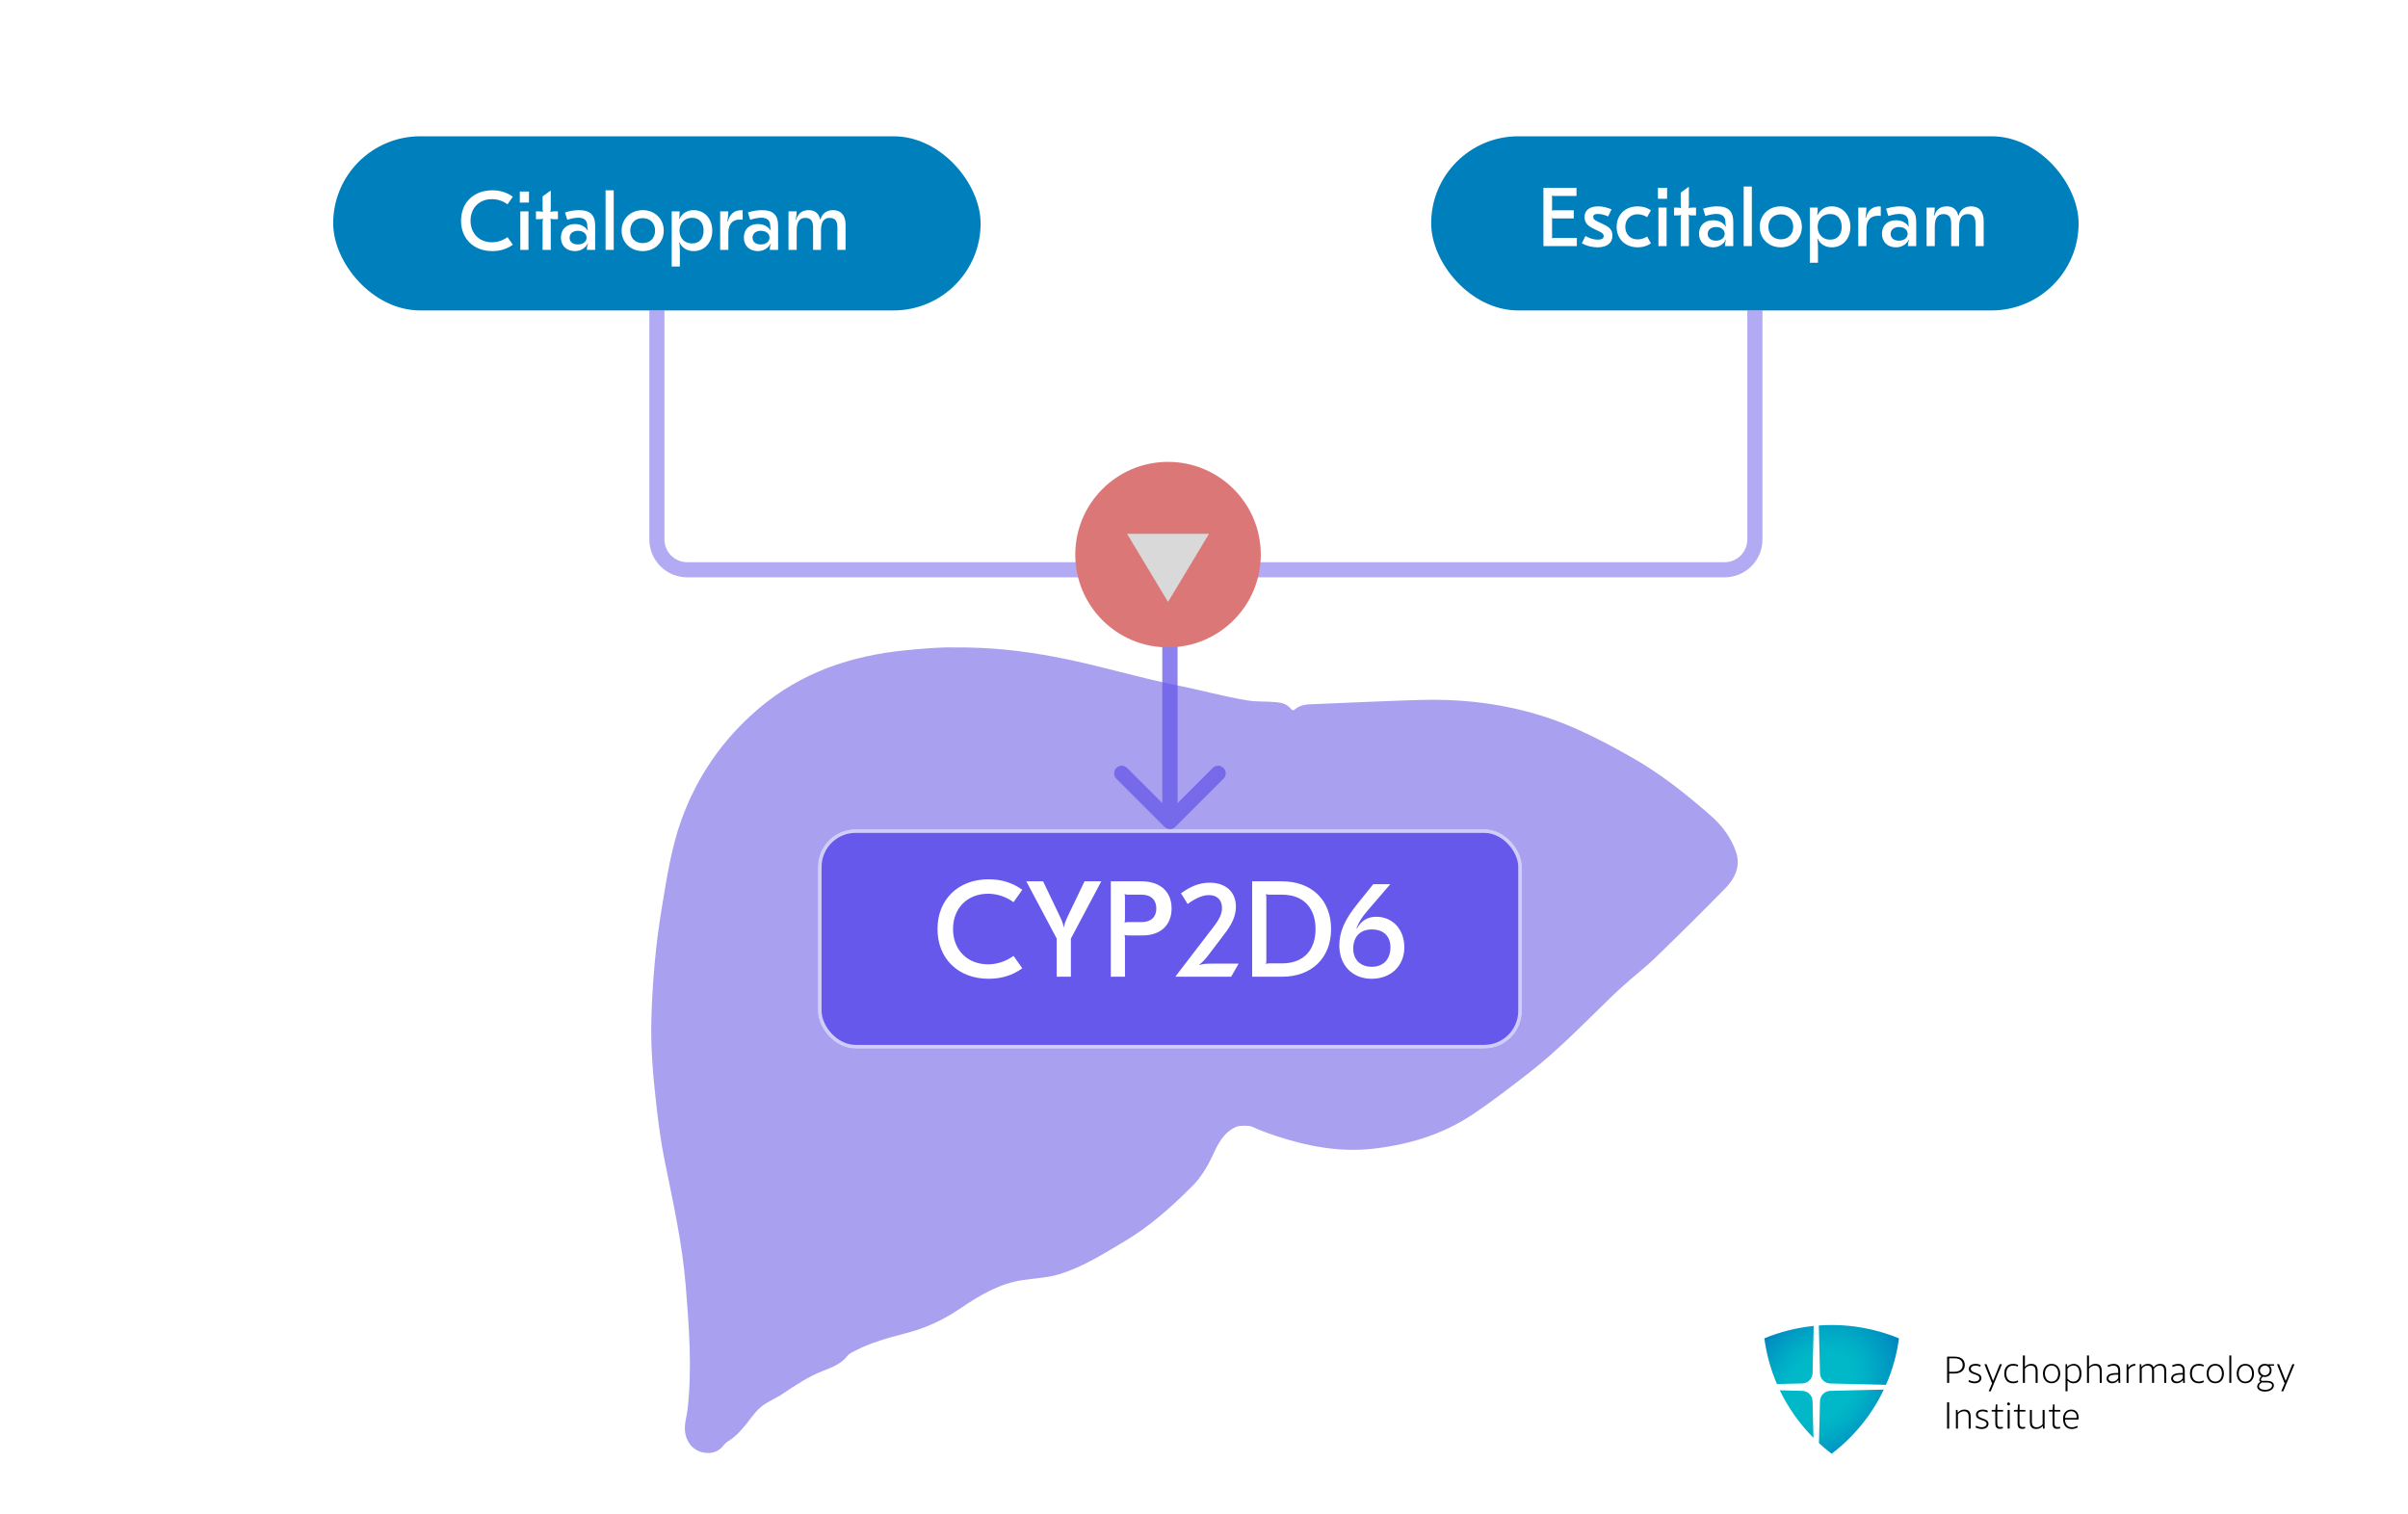 <svg width="636" height="400" viewBox="0 0 636 400" fill="none" xmlns="http://www.w3.org/2000/svg">
<rect x="0" y="0" width="636" height="400" fill="#333333" stroke="none"/>
<g clip-path="url(#clip0_5_461)">
<rect width="636" height="400" fill="white"/>
<path fill-rule="evenodd" clip-rule="evenodd" d="M458.516 225.033C457.214 221.218 454.816 218.049 451.799 215.406C445.306 209.714 438.574 204.376 431.021 200.08C426.58 197.554 422.095 195.163 417.451 193.024C412.834 190.902 408.083 189.202 403.19 187.917C393.974 185.501 384.568 184.606 375.065 184.886C365.939 185.152 356.816 185.601 347.69 185.968C345.675 186.051 343.612 185.951 341.943 187.416C341.466 187.83 341.152 187.478 340.869 187.136C339.877 185.961 338.578 185.619 337.092 185.474C334.586 185.235 332.067 185.418 329.565 185.021C323.408 184.036 317.405 182.326 311.303 181.116C300.318 178.936 289.612 175.56 278.599 173.507C270.31 171.959 261.958 170.912 251.857 171.019C248.73 170.908 243.989 171.295 239.248 171.762C224.772 173.182 211.52 177.633 200.283 187.243C190.904 195.263 184.121 205.036 179.947 216.639C177.283 224.041 176.139 231.775 174.846 239.481C173.184 249.37 172.31 259.336 172.037 269.35C171.837 276.773 172.476 284.161 173.312 291.538C173.879 296.518 174.522 301.477 175.51 306.39C177.718 317.379 180.203 328.33 181.104 339.519C181.979 350.359 182.832 361.209 181.619 372.108C181.402 374.078 180.728 375.989 180.914 378.031C181.142 380.502 182.659 382.741 184.992 383.473C186.865 384.057 189.38 384.082 191.174 381.711C191.685 381.034 192.414 380.643 193.085 380.184C194.308 379.341 195.296 378.283 196.274 377.16C197.677 375.56 198.811 373.756 200.331 372.233C202.125 370.436 204.485 369.655 206.517 368.3C210.003 365.971 213.48 363.611 217.422 362.087C219.817 361.161 222.205 360.269 223.86 358.099C224.292 357.533 225.073 357.194 225.743 356.848C229.99 354.64 234.579 353.369 239.175 352.19C244.324 350.874 249.103 348.693 253.433 345.753C258.651 342.204 263.893 339.032 270.306 338.099C273.589 337.622 276.944 337.501 280.154 336.468C286.274 334.505 291.648 331.08 297.101 327.836C303.69 323.914 309.388 318.83 314.786 313.429C317.032 311.183 318.736 308.495 320.104 305.571C321.607 302.368 323.069 299.023 326.746 297.561C327.382 297.309 329.897 297.254 330.599 297.579C332.831 298.595 335.122 299.434 337.461 300.195C345.551 302.828 353.855 304.372 362.3 303.467C371.734 302.458 380.77 299.801 388.818 294.462C394.053 290.989 399.005 287.126 403.953 283.287C411.745 277.239 418.577 270.09 425.661 263.241C427.34 261.62 429.096 260.034 430.841 258.541C432.928 256.751 435.102 255.006 437.085 253.092C443.333 247.048 449.522 240.946 455.596 234.733C458.188 232.089 459.83 228.865 458.516 225.033Z" fill="#A9A1EF"/>
<rect x="216" y="219" width="186" height="58" rx="10" fill="#6658EB"/>
<rect x="216.5" y="219.5" width="185" height="57" rx="9.5" stroke="white" stroke-opacity="0.7"/>
<path d="M261.112 258.54C253.084 258.54 247.612 253.212 247.612 245.4C247.612 237.588 253.084 232.26 261.112 232.26C264.496 232.26 267.412 233.16 270.004 235.032L267.7 238.308C265.72 236.868 263.344 236.076 260.968 236.076C255.496 236.076 251.716 239.892 251.716 245.4C251.716 250.908 255.496 254.724 260.968 254.724C263.344 254.724 265.72 253.932 267.7 252.492L270.004 255.768C267.412 257.64 264.496 258.54 261.112 258.54ZM290.871 232.8L282.843 247.92V258H279.099V247.92L271.071 232.8H275.499L279.207 240.54C280.395 243.024 280.683 243.564 280.935 244.896H281.007C281.259 243.564 281.547 243.024 282.735 240.54L286.443 232.8H290.871ZM301.484 232.8C306.38 232.8 309.44 235.464 309.44 239.964C309.44 244.428 306.452 247.092 301.808 247.092H297.992C297.56 247.092 297.344 247.056 297.092 246.948L297.02 247.02C297.092 247.2 297.128 247.488 297.128 247.92V258H293.384V232.8H301.484ZM297.092 236.184L297.02 236.256C297.092 236.436 297.128 236.724 297.128 237.192V242.7C297.128 243.168 297.092 243.456 297.02 243.636L297.092 243.708C297.344 243.6 297.56 243.564 297.992 243.564H301.52C304.076 243.564 305.408 242.16 305.408 239.964C305.408 237.768 304.076 236.328 301.52 236.328H297.992C297.56 236.328 297.344 236.292 297.092 236.184ZM319.48 233.16C323.764 233.16 326.428 235.608 326.428 239.496C326.428 241.764 325.528 243.96 323.44 246.66L319.228 252.204C318.4 253.32 317.5 254.256 316.78 254.796L316.852 254.904C317.536 254.652 318.4 254.544 319.804 254.544H327.076L327.112 254.616L325.168 258H310.588L310.516 257.856L320.488 244.86C322.108 242.772 322.756 241.332 322.756 239.82C322.756 237.732 321.46 236.436 319.3 236.436C317.68 236.436 315.88 237.192 313.684 238.776L311.92 235.968C314.512 234.06 316.924 233.16 319.48 233.16ZM338.604 232.8C346.452 232.8 351.564 237.768 351.564 245.4C351.564 253.032 346.452 258 338.604 258H330.72V232.8H338.604ZM334.428 236.184L334.356 236.256C334.428 236.436 334.464 236.724 334.464 237.156V253.644C334.464 254.076 334.428 254.364 334.356 254.544L334.428 254.616C334.68 254.508 334.896 254.472 335.328 254.472H338.64C344.184 254.472 347.46 251.088 347.46 245.4C347.46 239.712 344.148 236.328 338.64 236.328H335.328C334.896 236.328 334.68 236.292 334.428 236.184ZM367.204 233.556L361.012 240.756C359.716 242.268 358.852 243.636 358.276 245.184L358.42 245.22C359.572 243.168 361.264 242.16 363.496 242.16C367.852 242.16 370.912 245.508 370.912 250.224C370.912 255.12 367.384 258.54 362.272 258.54C357.196 258.54 353.74 254.976 353.74 249.72C353.74 246.156 355.18 242.88 358.528 238.74L362.704 233.556H367.204ZM362.308 245.508C359.284 245.508 357.412 247.416 357.412 250.584C357.412 253.5 359.32 255.372 362.308 255.372C365.368 255.372 367.24 253.392 367.24 250.224C367.24 247.272 365.404 245.508 362.308 245.508Z" fill="white"/>
<rect x="88" y="36" width="171" height="46" rx="23" fill="#007FBD"/>
<path d="M130.02 66.33C125.114 66.33 121.77 63.074 121.77 58.3C121.77 53.526 125.114 50.27 130.02 50.27C132.088 50.27 133.87 50.82 135.454 51.964L134.046 53.966C132.836 53.086 131.384 52.602 129.932 52.602C126.588 52.602 124.278 54.934 124.278 58.3C124.278 61.666 126.588 63.998 129.932 63.998C131.384 63.998 132.836 63.514 134.046 62.634L135.454 64.636C133.87 65.78 132.088 66.33 130.02 66.33ZM139.714 50.6V53.504H137.294V50.6H139.714ZM139.582 55.836V66H137.426V55.836H139.582ZM145.468 50.402V54.802C145.468 55.242 145.468 55.572 145.38 55.968L145.446 56.012C145.622 55.88 145.842 55.836 146.348 55.836H147.36V57.904H146.348C145.82 57.904 145.622 57.86 145.446 57.728L145.38 57.772C145.468 58.146 145.468 58.476 145.468 58.96V66H143.312V58.96C143.312 58.476 143.312 58.146 143.4 57.772L143.334 57.728C143.18 57.86 142.96 57.904 142.432 57.904H141.552V55.836H142.432C142.96 55.836 143.18 55.88 143.334 56.012L143.4 55.968C143.312 55.572 143.312 55.242 143.312 54.802V51.876L145.336 50.402H145.468ZM152.924 55.506C155.872 55.506 157.192 56.782 157.192 59.642V66H155.014C155.014 65.296 155.08 64.922 155.322 64.394L155.234 64.35C154.464 65.67 153.298 66.33 151.824 66.33C149.646 66.33 148.15 64.9 148.15 62.766C148.15 60.544 149.624 59.18 151.846 59.18C153.342 59.18 154.53 59.796 155.212 60.874L155.278 60.83C155.146 60.39 155.124 59.818 155.102 59.422C155.014 58.146 154.222 57.508 152.748 57.508C152.044 57.508 151.054 57.662 149.822 58.058L149.228 56.122C150.504 55.704 151.758 55.506 152.924 55.506ZM152.638 60.962C151.318 60.962 150.438 61.71 150.438 62.788C150.438 63.888 151.318 64.57 152.616 64.57C153.958 64.57 154.926 63.844 154.926 62.766C154.926 61.688 153.958 60.962 152.638 60.962ZM162.098 50.27V66H159.942V50.27H162.098ZM169.744 55.506C172.956 55.506 175.31 57.816 175.31 60.918C175.31 64.02 172.956 66.33 169.744 66.33C166.532 66.33 164.178 64.02 164.178 60.918C164.178 57.816 166.532 55.506 169.744 55.506ZM169.744 57.618C167.786 57.618 166.466 58.938 166.466 60.918C166.466 62.898 167.786 64.218 169.744 64.218C171.702 64.218 173.022 62.898 173.022 60.918C173.022 58.938 171.702 57.618 169.744 57.618ZM183.195 55.506C186.077 55.506 188.123 57.75 188.123 60.918C188.123 64.086 186.077 66.33 183.195 66.33C181.501 66.33 180.181 65.516 179.455 64.02L179.367 64.042C179.499 64.526 179.565 65.318 179.565 66.176V70.4H177.409V55.836H179.499C179.499 56.716 179.455 57.42 179.367 57.794L179.455 57.816C180.203 56.32 181.501 55.506 183.195 55.506ZM182.777 57.53C180.841 57.53 179.477 58.916 179.477 60.918C179.477 62.92 180.841 64.306 182.777 64.306C184.691 64.306 185.835 63.03 185.835 60.918C185.835 58.806 184.691 57.53 182.777 57.53ZM195.779 55.528C195.911 55.528 195.999 55.528 196.153 55.55V58.036C195.757 57.992 195.625 57.992 195.449 57.992C193.425 57.992 192.369 59.224 192.369 61.534V66H190.213V55.836H192.369C192.369 56.606 192.259 57.684 192.105 58.52L192.215 58.542C192.743 56.54 193.953 55.528 195.779 55.528ZM201.243 55.506C204.191 55.506 205.511 56.782 205.511 59.642V66H203.333C203.333 65.296 203.399 64.922 203.641 64.394L203.553 64.35C202.783 65.67 201.617 66.33 200.143 66.33C197.965 66.33 196.469 64.9 196.469 62.766C196.469 60.544 197.943 59.18 200.165 59.18C201.661 59.18 202.849 59.796 203.531 60.874L203.597 60.83C203.465 60.39 203.443 59.818 203.421 59.422C203.333 58.146 202.541 57.508 201.067 57.508C200.363 57.508 199.373 57.662 198.141 58.058L197.547 56.122C198.823 55.704 200.077 55.506 201.243 55.506ZM200.957 60.962C199.637 60.962 198.757 61.71 198.757 62.788C198.757 63.888 199.637 64.57 200.935 64.57C202.277 64.57 203.245 63.844 203.245 62.766C203.245 61.688 202.277 60.962 200.957 60.962ZM208.26 66V55.836H210.416C210.416 56.562 210.328 57.354 210.174 58.014L210.262 58.058C210.856 56.298 211.89 55.506 213.584 55.506C215.212 55.506 216.246 56.342 216.62 57.948H216.708C217.126 56.408 218.358 55.506 220.03 55.506C222.142 55.506 223.33 56.892 223.33 59.356V66H221.174V60.06C221.174 58.344 220.536 57.552 219.128 57.552C217.588 57.552 216.84 58.652 216.84 60.896V66H214.75V60.06C214.75 58.344 214.112 57.552 212.704 57.552C211.164 57.552 210.416 58.652 210.416 60.896V66H208.26Z" fill="white"/>
<rect x="378" y="36" width="171" height="46" rx="23" fill="#007FBD"/>
<path d="M416.384 49.6V51.756H410.466C410.202 51.756 410.07 51.734 409.916 51.668L409.872 51.712C409.916 51.822 409.938 51.998 409.938 52.284V55.034C409.938 55.298 409.916 55.474 409.872 55.584L409.916 55.628C410.07 55.562 410.202 55.54 410.466 55.54H415.658V57.696H410.466C410.202 57.696 410.07 57.674 409.916 57.608L409.872 57.652C409.916 57.762 409.938 57.96 409.938 58.224V62.316C409.938 62.602 409.916 62.778 409.872 62.888L409.916 62.932C410.07 62.866 410.202 62.844 410.466 62.844H416.472V65H407.65V49.6H416.384ZM421.942 65.33C420.468 65.33 418.95 64.934 417.784 64.252L418.752 62.338C419.896 62.998 420.952 63.306 421.986 63.306C423.064 63.306 423.57 62.998 423.57 62.338C423.57 61.876 423.284 61.568 422.514 61.194L420.666 60.292C419.192 59.588 418.51 58.642 418.51 57.344C418.51 55.562 419.83 54.506 422.096 54.506C423.218 54.506 424.472 54.792 425.638 55.298L424.758 57.168C423.702 56.728 422.844 56.508 422.052 56.508C421.194 56.508 420.798 56.75 420.798 57.3C420.798 57.784 421.106 58.114 421.942 58.51L423.834 59.412C425.264 60.094 425.88 60.952 425.88 62.25C425.88 64.186 424.428 65.33 421.942 65.33ZM432.572 65.33C429.272 65.33 426.984 63.13 426.984 59.918C426.984 56.706 429.272 54.506 432.572 54.506C433.87 54.506 434.992 54.836 436.048 55.54L435.036 57.366C434.266 56.86 433.364 56.596 432.506 56.596C430.592 56.596 429.272 57.96 429.272 59.918C429.272 61.876 430.592 63.24 432.506 63.24C433.364 63.24 434.266 62.976 435.036 62.47L436.048 64.296C434.992 65 433.87 65.33 432.572 65.33ZM440.312 49.6V52.504H437.892V49.6H440.312ZM440.18 54.836V65H438.024V54.836H440.18ZM446.066 49.402V53.802C446.066 54.242 446.066 54.572 445.978 54.968L446.044 55.012C446.22 54.88 446.44 54.836 446.946 54.836H447.958V56.904H446.946C446.418 56.904 446.22 56.86 446.044 56.728L445.978 56.772C446.066 57.146 446.066 57.476 446.066 57.96V65H443.91V57.96C443.91 57.476 443.91 57.146 443.998 56.772L443.932 56.728C443.778 56.86 443.558 56.904 443.03 56.904H442.15V54.836H443.03C443.558 54.836 443.778 54.88 443.932 55.012L443.998 54.968C443.91 54.572 443.91 54.242 443.91 53.802V50.876L445.934 49.402H446.066ZM453.522 54.506C456.47 54.506 457.79 55.782 457.79 58.642V65H455.612C455.612 64.296 455.678 63.922 455.92 63.394L455.832 63.35C455.062 64.67 453.896 65.33 452.422 65.33C450.244 65.33 448.748 63.9 448.748 61.766C448.748 59.544 450.222 58.18 452.444 58.18C453.94 58.18 455.128 58.796 455.81 59.874L455.876 59.83C455.744 59.39 455.722 58.818 455.7 58.422C455.612 57.146 454.82 56.508 453.346 56.508C452.642 56.508 451.652 56.662 450.42 57.058L449.826 55.122C451.102 54.704 452.356 54.506 453.522 54.506ZM453.236 59.962C451.916 59.962 451.036 60.71 451.036 61.788C451.036 62.888 451.916 63.57 453.214 63.57C454.556 63.57 455.524 62.844 455.524 61.766C455.524 60.688 454.556 59.962 453.236 59.962ZM462.695 49.27V65H460.539V49.27H462.695ZM470.341 54.506C473.553 54.506 475.907 56.816 475.907 59.918C475.907 63.02 473.553 65.33 470.341 65.33C467.129 65.33 464.775 63.02 464.775 59.918C464.775 56.816 467.129 54.506 470.341 54.506ZM470.341 56.618C468.383 56.618 467.063 57.938 467.063 59.918C467.063 61.898 468.383 63.218 470.341 63.218C472.299 63.218 473.619 61.898 473.619 59.918C473.619 57.938 472.299 56.618 470.341 56.618ZM483.792 54.506C486.674 54.506 488.72 56.75 488.72 59.918C488.72 63.086 486.674 65.33 483.792 65.33C482.098 65.33 480.778 64.516 480.052 63.02L479.964 63.042C480.096 63.526 480.162 64.318 480.162 65.176V69.4H478.006V54.836H480.096C480.096 55.716 480.052 56.42 479.964 56.794L480.052 56.816C480.8 55.32 482.098 54.506 483.792 54.506ZM483.374 56.53C481.438 56.53 480.074 57.916 480.074 59.918C480.074 61.92 481.438 63.306 483.374 63.306C485.288 63.306 486.432 62.03 486.432 59.918C486.432 57.806 485.288 56.53 483.374 56.53ZM496.377 54.528C496.509 54.528 496.597 54.528 496.751 54.55V57.036C496.355 56.992 496.223 56.992 496.047 56.992C494.023 56.992 492.967 58.224 492.967 60.534V65H490.811V54.836H492.967C492.967 55.606 492.857 56.684 492.703 57.52L492.813 57.542C493.341 55.54 494.551 54.528 496.377 54.528ZM501.84 54.506C504.788 54.506 506.108 55.782 506.108 58.642V65H503.93C503.93 64.296 503.996 63.922 504.238 63.394L504.15 63.35C503.38 64.67 502.214 65.33 500.74 65.33C498.562 65.33 497.066 63.9 497.066 61.766C497.066 59.544 498.54 58.18 500.762 58.18C502.258 58.18 503.446 58.796 504.128 59.874L504.194 59.83C504.062 59.39 504.04 58.818 504.018 58.422C503.93 57.146 503.138 56.508 501.664 56.508C500.96 56.508 499.97 56.662 498.738 57.058L498.144 55.122C499.42 54.704 500.674 54.506 501.84 54.506ZM501.554 59.962C500.234 59.962 499.354 60.71 499.354 61.788C499.354 62.888 500.234 63.57 501.532 63.57C502.874 63.57 503.842 62.844 503.842 61.766C503.842 60.688 502.874 59.962 501.554 59.962ZM508.858 65V54.836H511.014C511.014 55.562 510.926 56.354 510.772 57.014L510.86 57.058C511.454 55.298 512.488 54.506 514.182 54.506C515.81 54.506 516.844 55.342 517.218 56.948H517.306C517.724 55.408 518.956 54.506 520.628 54.506C522.74 54.506 523.928 55.892 523.928 58.356V65H521.772V59.06C521.772 57.344 521.134 56.552 519.726 56.552C518.186 56.552 517.438 57.652 517.438 59.896V65H515.348V59.06C515.348 57.344 514.71 56.552 513.302 56.552C511.762 56.552 511.014 57.652 511.014 59.896V65H508.858Z" fill="white"/>
<path d="M307.586 218.414C308.367 219.195 309.633 219.195 310.414 218.414L323.142 205.686C323.923 204.905 323.923 203.639 323.142 202.858C322.361 202.077 321.095 202.077 320.314 202.858L309 214.172L297.686 202.858C296.905 202.077 295.639 202.077 294.858 202.858C294.077 203.639 294.077 204.905 294.858 205.686L307.586 218.414ZM171.5 82V142.5H175.5V82H171.5ZM181.5 152.5H301V148.5H181.5V152.5ZM307 158.5V217H311V158.5H307ZM301 152.5C304.314 152.5 307 155.186 307 158.5H311C311 152.977 306.523 148.5 301 148.5V152.5ZM171.5 142.5C171.5 148.023 175.977 152.5 181.5 152.5V148.5C178.186 148.5 175.5 145.814 175.5 142.5H171.5Z" fill="#6658EB" fill-opacity="0.5"/>
<path d="M307.586 218.414C308.367 219.195 309.633 219.195 310.414 218.414L323.142 205.686C323.923 204.905 323.923 203.639 323.142 202.858C322.361 202.077 321.095 202.077 320.314 202.858L309 214.172L297.686 202.858C296.905 202.077 295.639 202.077 294.858 202.858C294.077 203.639 294.077 204.905 294.858 205.686L307.586 218.414ZM311 217V158.5H307V217H311ZM317 152.5H455.5V148.5H317V152.5ZM465.5 142.5V82H461.5V142.5H465.5ZM455.5 152.5C461.023 152.5 465.5 148.023 465.5 142.5H461.5C461.5 145.814 458.814 148.5 455.5 148.5V152.5ZM311 158.5C311 155.186 313.686 152.5 317 152.5V148.5C311.477 148.5 307 152.977 307 158.5H311Z" fill="#6658EB" fill-opacity="0.5"/>
<circle cx="308.5" cy="146.5" r="24.5" fill="#DC7777"/>
<path d="M308.5 159L297.675 141L319.325 141L308.5 159Z" fill="#D9D9D9"/>
<g clip-path="url(#clip1_5_461)">
<path d="M518.94 360.567C518.94 361.967 517.904 362.809 516.158 362.809H514.816V365.287H514.267V358.345H516.158C517.955 358.345 518.94 359.122 518.94 360.567ZM514.816 358.786V362.349H516.158C517.549 362.349 518.384 361.685 518.384 360.567C518.384 359.403 517.612 358.786 516.158 358.786H514.816Z" fill="black"/>
<path d="M519.896 364.965L520.049 364.523C520.5 364.765 521.001 364.902 521.513 364.924C522.255 364.924 522.783 364.583 522.814 364.049C522.814 362.741 520.01 363.335 520.01 361.584C520.01 360.789 520.69 360.257 521.789 360.257C522.265 360.244 522.736 360.358 523.151 360.589L523.016 361.031C522.633 360.823 522.202 360.715 521.766 360.719C521.003 360.719 520.525 361.041 520.525 361.553C520.525 362.852 523.329 362.399 523.329 364.03C523.298 364.845 522.618 365.388 521.501 365.388C520.939 365.385 520.386 365.239 519.896 364.965Z" fill="black"/>
<path d="M528.729 360.356V360.416L525.79 367.502H525.271V367.442L526.17 365.332H526.109L524.15 360.41V360.35H524.689L526.405 364.728H526.425L528.188 360.35L528.729 360.356Z" fill="black"/>
<path d="M529.374 362.823C529.374 361.293 530.157 360.257 531.711 360.257C532.173 360.248 532.63 360.352 533.041 360.56L532.908 360.983C532.531 360.803 532.117 360.713 531.699 360.721C530.51 360.721 529.901 361.546 529.901 362.824C529.901 364.103 530.53 364.928 531.699 364.928C532.129 364.939 532.554 364.835 532.928 364.625L533.049 365.049C532.636 365.293 532.159 365.411 531.678 365.39C530.187 365.388 529.374 364.342 529.374 362.823Z" fill="black"/>
<path d="M534.284 358.042H534.813V361.02H534.854C535.054 360.78 535.306 360.587 535.59 360.455C535.875 360.323 536.185 360.254 536.5 360.255C537.658 360.255 538.177 360.88 538.177 362.167V365.287H537.648V362.227C537.648 361.171 537.256 360.717 536.368 360.717C536.06 360.721 535.758 360.798 535.487 360.944C535.217 361.089 534.986 361.298 534.815 361.551V365.287H534.286L534.284 358.042Z" fill="black"/>
<path d="M539.58 362.832C539.589 361.28 540.504 360.255 541.866 360.255C543.228 360.255 544.131 361.282 544.141 362.809C544.151 364.336 543.226 365.386 541.864 365.386C540.502 365.386 539.589 364.362 539.58 362.832ZM543.614 362.823C543.614 361.544 542.912 360.699 541.866 360.699C540.82 360.699 540.103 361.546 540.103 362.823C540.103 364.1 540.808 364.944 541.864 364.944C542.92 364.944 543.612 364.1 543.612 362.823H543.614Z" fill="black"/>
<path d="M549.746 362.823C549.746 364.443 548.994 365.398 547.654 365.398C547.363 365.401 547.076 365.341 546.811 365.223C546.546 365.104 546.31 364.93 546.12 364.713H546.079V367.502H545.548V360.356H545.953L546.004 361.051H546.045C546.245 360.81 546.494 360.614 546.776 360.477C547.058 360.339 547.367 360.264 547.681 360.255C548.994 360.255 549.746 361.212 549.746 362.823ZM546.059 361.544V364.14C546.231 364.387 546.46 364.588 546.727 364.728C546.994 364.868 547.291 364.942 547.593 364.944C548.63 364.944 549.219 364.167 549.219 362.821C549.219 361.474 548.632 360.697 547.625 360.697C547.045 360.697 546.516 360.959 546.059 361.544Z" fill="black"/>
<path d="M551.214 358.042H551.743V361.02H551.784C551.985 360.78 552.236 360.587 552.521 360.455C552.805 360.323 553.116 360.254 553.43 360.255C554.588 360.255 555.107 360.88 555.107 362.167V365.287H554.578V362.227C554.578 361.171 554.186 360.717 553.299 360.717C552.991 360.721 552.688 360.798 552.418 360.944C552.147 361.089 551.916 361.298 551.745 361.551V365.287H551.216L551.214 358.042Z" fill="black"/>
<path d="M556.392 364.131C556.392 363.234 557.235 362.681 558.922 362.681H559.459V362.068C559.459 361.122 558.961 360.74 558.25 360.728C557.746 360.746 557.251 360.867 556.796 361.082L556.637 360.674C557.152 360.409 557.723 360.267 558.303 360.261C559.308 360.261 559.98 360.804 559.98 362.021V364.27L560.009 365.287H559.553L559.512 364.573H559.47C559.286 364.826 559.043 365.032 558.763 365.174C558.482 365.315 558.171 365.389 557.856 365.388C556.972 365.388 556.392 364.864 556.392 364.131ZM559.47 363.859V363.114H558.912C557.541 363.114 556.89 363.502 556.89 364.084C556.89 364.577 557.307 364.93 557.905 364.93C558.832 364.944 559.47 364.181 559.47 363.859Z" fill="black"/>
<path d="M561.673 360.356H562.09L562.151 361.19H562.192C562.379 360.914 562.629 360.685 562.923 360.523C563.216 360.36 563.543 360.269 563.879 360.255C563.93 360.255 563.971 360.265 563.991 360.265L563.949 360.748H563.848C563.219 360.758 562.588 361.171 562.202 361.775V365.287H561.673V360.356Z" fill="black"/>
<path d="M572.149 362.168V365.287H571.62V362.227C571.62 361.171 571.275 360.717 570.38 360.717C569.821 360.717 569.314 360.969 568.887 361.542C568.917 361.752 568.931 361.964 568.928 362.176V365.287H568.399V362.227C568.399 361.171 568.054 360.717 567.159 360.717C566.61 360.717 566.103 360.957 565.676 361.532V365.287H565.141V360.356H565.558L565.609 361.06H565.65C565.843 360.809 566.092 360.606 566.378 360.466C566.663 360.327 566.977 360.254 567.296 360.255C568.08 360.255 568.536 360.536 568.769 361.101H568.85C569.041 360.841 569.291 360.628 569.581 360.481C569.87 360.334 570.19 360.257 570.515 360.255C571.693 360.255 572.149 360.899 572.149 362.168Z" fill="black"/>
<path d="M573.446 364.131C573.446 363.234 574.289 362.681 575.976 362.681H576.514V362.068C576.514 361.122 576.017 360.74 575.306 360.728C574.802 360.746 574.307 360.867 573.852 361.082L573.689 360.674C574.204 360.409 574.774 360.267 575.355 360.261C576.36 360.261 577.032 360.804 577.032 362.021V364.27L577.061 365.287H576.605L576.563 364.573H576.522C576.338 364.826 576.095 365.032 575.814 365.174C575.534 365.315 575.223 365.389 574.908 365.388C574.026 365.388 573.446 364.864 573.446 364.131ZM576.524 363.859V363.114H575.966C574.594 363.114 573.944 363.502 573.944 364.084C573.944 364.577 574.361 364.93 574.959 364.93C575.886 364.944 576.524 364.181 576.524 363.859Z" fill="black"/>
<path d="M578.413 362.823C578.413 361.293 579.197 360.257 580.75 360.257C581.212 360.248 581.669 360.352 582.081 360.56L581.95 360.983C581.573 360.803 581.159 360.713 580.741 360.721C579.551 360.721 578.942 361.546 578.942 362.824C578.942 364.103 579.571 364.928 580.741 364.928C581.17 364.939 581.595 364.835 581.969 364.625L582.091 365.049C581.677 365.293 581.2 365.411 580.719 365.39C579.226 365.388 578.413 364.342 578.413 362.823Z" fill="black"/>
<path d="M582.818 362.832C582.827 361.28 583.742 360.255 585.104 360.255C586.466 360.255 587.369 361.282 587.379 362.809C587.389 364.336 586.464 365.386 585.102 365.386C583.74 365.386 582.827 364.362 582.818 362.832ZM586.852 362.823C586.852 361.544 586.15 360.699 585.104 360.699C584.058 360.699 583.341 361.546 583.341 362.823C583.341 364.1 584.048 364.944 585.104 364.944C586.16 364.944 586.852 364.1 586.852 362.823Z" fill="black"/>
<path d="M588.813 358.042H589.33V365.287H588.813V358.042Z" fill="black"/>
<path d="M590.764 362.832C590.774 361.28 591.689 360.255 593.051 360.255C594.413 360.255 595.314 361.282 595.326 362.809C595.337 364.336 594.411 365.386 593.049 365.386C591.687 365.386 590.774 364.362 590.764 362.832ZM594.799 362.823C594.799 361.544 594.097 360.699 593.051 360.699C592.005 360.699 591.288 361.546 591.288 362.823C591.288 364.1 591.989 364.946 593.051 364.946C594.113 364.946 594.799 364.1 594.799 362.823Z" fill="black"/>
<path d="M599.873 360.76L599.481 360.74C599.641 360.906 599.765 361.102 599.847 361.316C599.929 361.531 599.967 361.759 599.959 361.988C599.959 363.024 599.238 363.719 598.182 363.719C598.011 363.72 597.841 363.7 597.675 363.659C597.391 363.88 597.158 364.183 597.158 364.435C597.158 364.688 597.354 364.748 597.646 364.748H598.692C599.901 364.748 600.561 365.181 600.581 365.945C600.571 366.931 599.544 367.575 598.229 367.575C597.011 367.575 596.166 367.032 596.166 366.227C596.179 365.973 596.263 365.727 596.408 365.518C596.554 365.308 596.755 365.142 596.989 365.039V365.008C596.905 364.953 596.837 364.879 596.791 364.791C596.745 364.703 596.722 364.604 596.725 364.505C596.743 364.323 596.798 364.146 596.888 363.985C596.977 363.824 597.098 363.683 597.244 363.57V363.5C596.975 363.352 596.753 363.131 596.604 362.865C596.455 362.598 596.385 362.295 596.401 361.99C596.401 360.954 597.113 360.259 598.178 360.259C598.403 360.256 598.626 360.29 598.839 360.36H600.616V360.761L599.873 360.76ZM597.434 365.167C596.936 365.439 596.65 365.771 596.65 366.174C596.65 366.737 597.301 367.119 598.255 367.119C599.282 367.119 600.104 366.636 600.104 365.955C600.104 365.472 599.607 365.179 598.672 365.179H597.767C597.648 365.186 597.536 365.177 597.434 365.167ZM598.177 360.703C597.92 360.705 597.669 360.782 597.456 360.925C597.244 361.068 597.079 361.27 596.982 361.505C596.885 361.741 596.86 362 596.912 362.249C596.963 362.499 597.088 362.727 597.27 362.907C597.452 363.086 597.684 363.208 597.936 363.256C598.188 363.305 598.449 363.279 598.686 363.182C598.924 363.084 599.126 362.919 599.269 362.707C599.411 362.495 599.487 362.246 599.487 361.992C599.496 361.819 599.468 361.647 599.405 361.486C599.342 361.325 599.245 361.179 599.122 361.057C598.998 360.935 598.85 360.84 598.688 360.778C598.525 360.716 598.351 360.689 598.177 360.697V360.703Z" fill="black"/>
<path d="M606 360.356V360.416L603.061 367.502H602.542V367.442L603.439 365.332H603.378L601.419 360.41V360.35H601.958L603.674 364.728H603.694L605.457 360.35L606 360.356Z" fill="black"/>
<path d="M514.814 377.365H514.265V370.419H514.814V377.365Z" fill="black"/>
<path d="M520.492 374.244V377.365H519.963V374.294C519.963 373.237 519.571 372.784 518.684 372.784C518.375 372.786 518.072 372.863 517.801 373.008C517.53 373.154 517.299 373.364 517.13 373.619V377.365H516.601V372.431H517.018L517.069 373.145H517.11C517.312 372.89 517.569 372.684 517.863 372.543C518.157 372.402 518.48 372.329 518.807 372.33C519.975 372.33 520.492 372.955 520.492 374.244Z" fill="black"/>
<path d="M521.783 377.04L521.936 376.598C522.387 376.84 522.887 376.978 523.4 377C524.142 377 524.669 376.658 524.701 376.124C524.701 374.816 521.897 375.41 521.897 373.66C521.897 372.864 522.577 372.332 523.674 372.332C524.15 372.319 524.62 372.434 525.036 372.664L524.893 373.107C524.51 372.898 524.08 372.79 523.643 372.794C522.881 372.794 522.402 373.116 522.402 373.629C522.402 374.927 525.206 374.475 525.206 376.105C525.175 376.92 524.495 377.464 523.378 377.464C522.819 377.459 522.27 377.313 521.783 377.04Z" fill="black"/>
<path d="M527.522 372.874V375.882C527.522 376.617 527.736 376.949 528.284 376.949C528.52 376.952 528.754 376.932 528.986 376.889L529.037 377.291C528.752 377.383 528.453 377.427 528.153 377.421C527.369 377.421 527.005 376.938 527.005 375.992L526.995 372.872H526.041V372.429H527.007L527.138 370.97H527.53V372.429H529.054V372.872L527.522 372.874Z" fill="black"/>
<path d="M530.112 370.82C530.115 370.745 530.14 370.672 530.184 370.61C530.228 370.548 530.289 370.501 530.36 370.473C530.431 370.445 530.509 370.439 530.584 370.454C530.659 370.47 530.727 370.506 530.781 370.56C530.835 370.613 530.872 370.681 530.888 370.755C530.903 370.829 530.897 370.906 530.869 370.976C530.841 371.047 530.793 371.107 530.73 371.151C530.668 371.195 530.594 371.219 530.518 371.222C530.464 371.224 530.411 371.215 530.36 371.195C530.31 371.176 530.265 371.146 530.227 371.109C530.189 371.071 530.159 371.026 530.139 370.976C530.12 370.927 530.11 370.874 530.112 370.82ZM530.265 372.431H530.794V377.365H530.255L530.265 372.431Z" fill="black"/>
<path d="M533.4 372.874V375.882C533.4 376.617 533.614 376.949 534.162 376.949C534.397 376.952 534.632 376.932 534.864 376.889L534.915 377.291C534.629 377.383 534.331 377.427 534.031 377.421C533.247 377.421 532.883 376.938 532.883 375.992L532.873 372.872H531.919V372.429H532.885L533.016 370.97H533.408V372.429H534.932V372.872L533.4 372.874Z" fill="black"/>
<path d="M540.022 377.365H539.595L539.544 376.679H539.515C539.306 376.926 539.045 377.124 538.75 377.258C538.455 377.392 538.133 377.46 537.808 377.456C536.651 377.456 536.131 376.831 536.131 375.544V372.431H536.66V375.501C536.66 376.557 537.052 377.011 537.94 377.011C538.247 377.008 538.548 376.931 538.818 376.787C539.089 376.644 539.32 376.438 539.493 376.187V372.431H540.022V377.365Z" fill="black"/>
<path d="M542.636 372.874V375.882C542.636 376.617 542.85 376.949 543.398 376.949C543.634 376.952 543.869 376.932 544.1 376.889L544.151 377.291C543.866 377.383 543.567 377.427 543.267 377.421C542.483 377.421 542.119 376.938 542.119 375.992L542.109 372.872H541.155V372.429H542.121L542.252 370.97H542.644V372.429H544.168V372.872L542.636 372.874Z" fill="black"/>
<path d="M544.899 374.797C544.899 373.277 545.753 372.332 547.074 372.332C548.567 372.332 549.167 373.6 548.953 374.97H545.407C545.458 376.309 546.108 377.002 547.17 377.002C547.683 377.019 548.189 376.884 548.624 376.614L548.796 377.002C548.303 377.316 547.727 377.478 547.141 377.465C545.734 377.464 544.899 376.427 544.899 374.797ZM548.475 374.545C548.475 374.504 548.485 374.444 548.485 374.323C548.485 373.528 548.079 372.771 547.043 372.771C546.006 372.771 545.475 373.506 545.428 374.543L548.475 374.545Z" fill="black"/>
<path d="M478.735 370.097L478.975 379.8C475.322 376.14 472.318 371.896 470.087 367.248L475.992 367.389C476.713 367.405 477.401 367.694 477.912 368.199C478.422 368.703 478.717 369.383 478.735 370.097ZM469.331 365.596L475.992 365.435C476.715 365.42 477.404 365.128 477.915 364.622C478.426 364.116 478.72 363.434 478.735 362.718L479.033 350.241C474.552 350.7 470.162 351.801 466 353.509C466.549 357.67 467.67 361.736 469.331 365.596ZM480.695 370.097L480.422 381.19C481.494 382.178 482.609 383.117 483.769 384C489.664 379.522 494.388 373.709 497.545 367.048L483.438 367.389C482.717 367.405 482.029 367.694 481.519 368.199C481.008 368.703 480.713 369.383 480.695 370.097ZM480.389 350.124L480.695 362.728C480.71 363.443 481.004 364.126 481.515 364.632C482.026 365.138 482.715 365.429 483.438 365.445L498.133 365.8C499.842 361.883 500.994 357.75 501.554 353.519C494.865 350.761 487.615 349.598 480.389 350.124Z" fill="url(#paint0_radial_5_461)"/>
</g>
</g>
<defs>
<radialGradient id="paint0_radial_5_461" cx="0" cy="0" r="1" gradientUnits="userSpaceOnUse" gradientTransform="translate(480.715 366.245) rotate(43.948) scale(32.486 40.92)">
<stop offset="0.24" stop-color="#00B8C8"/>
<stop offset="0.34" stop-color="#00AFC6"/>
<stop offset="0.51" stop-color="#0096C2"/>
<stop offset="0.72" stop-color="#006EBA"/>
<stop offset="0.75" stop-color="#0069B9"/>
</radialGradient>
<clipPath id="clip0_5_461">
<rect width="636" height="400" fill="white"/>
</clipPath>
<clipPath id="clip1_5_461">
<rect width="140" height="34" fill="white" transform="translate(466 350)"/>
</clipPath>
</defs>
</svg>
